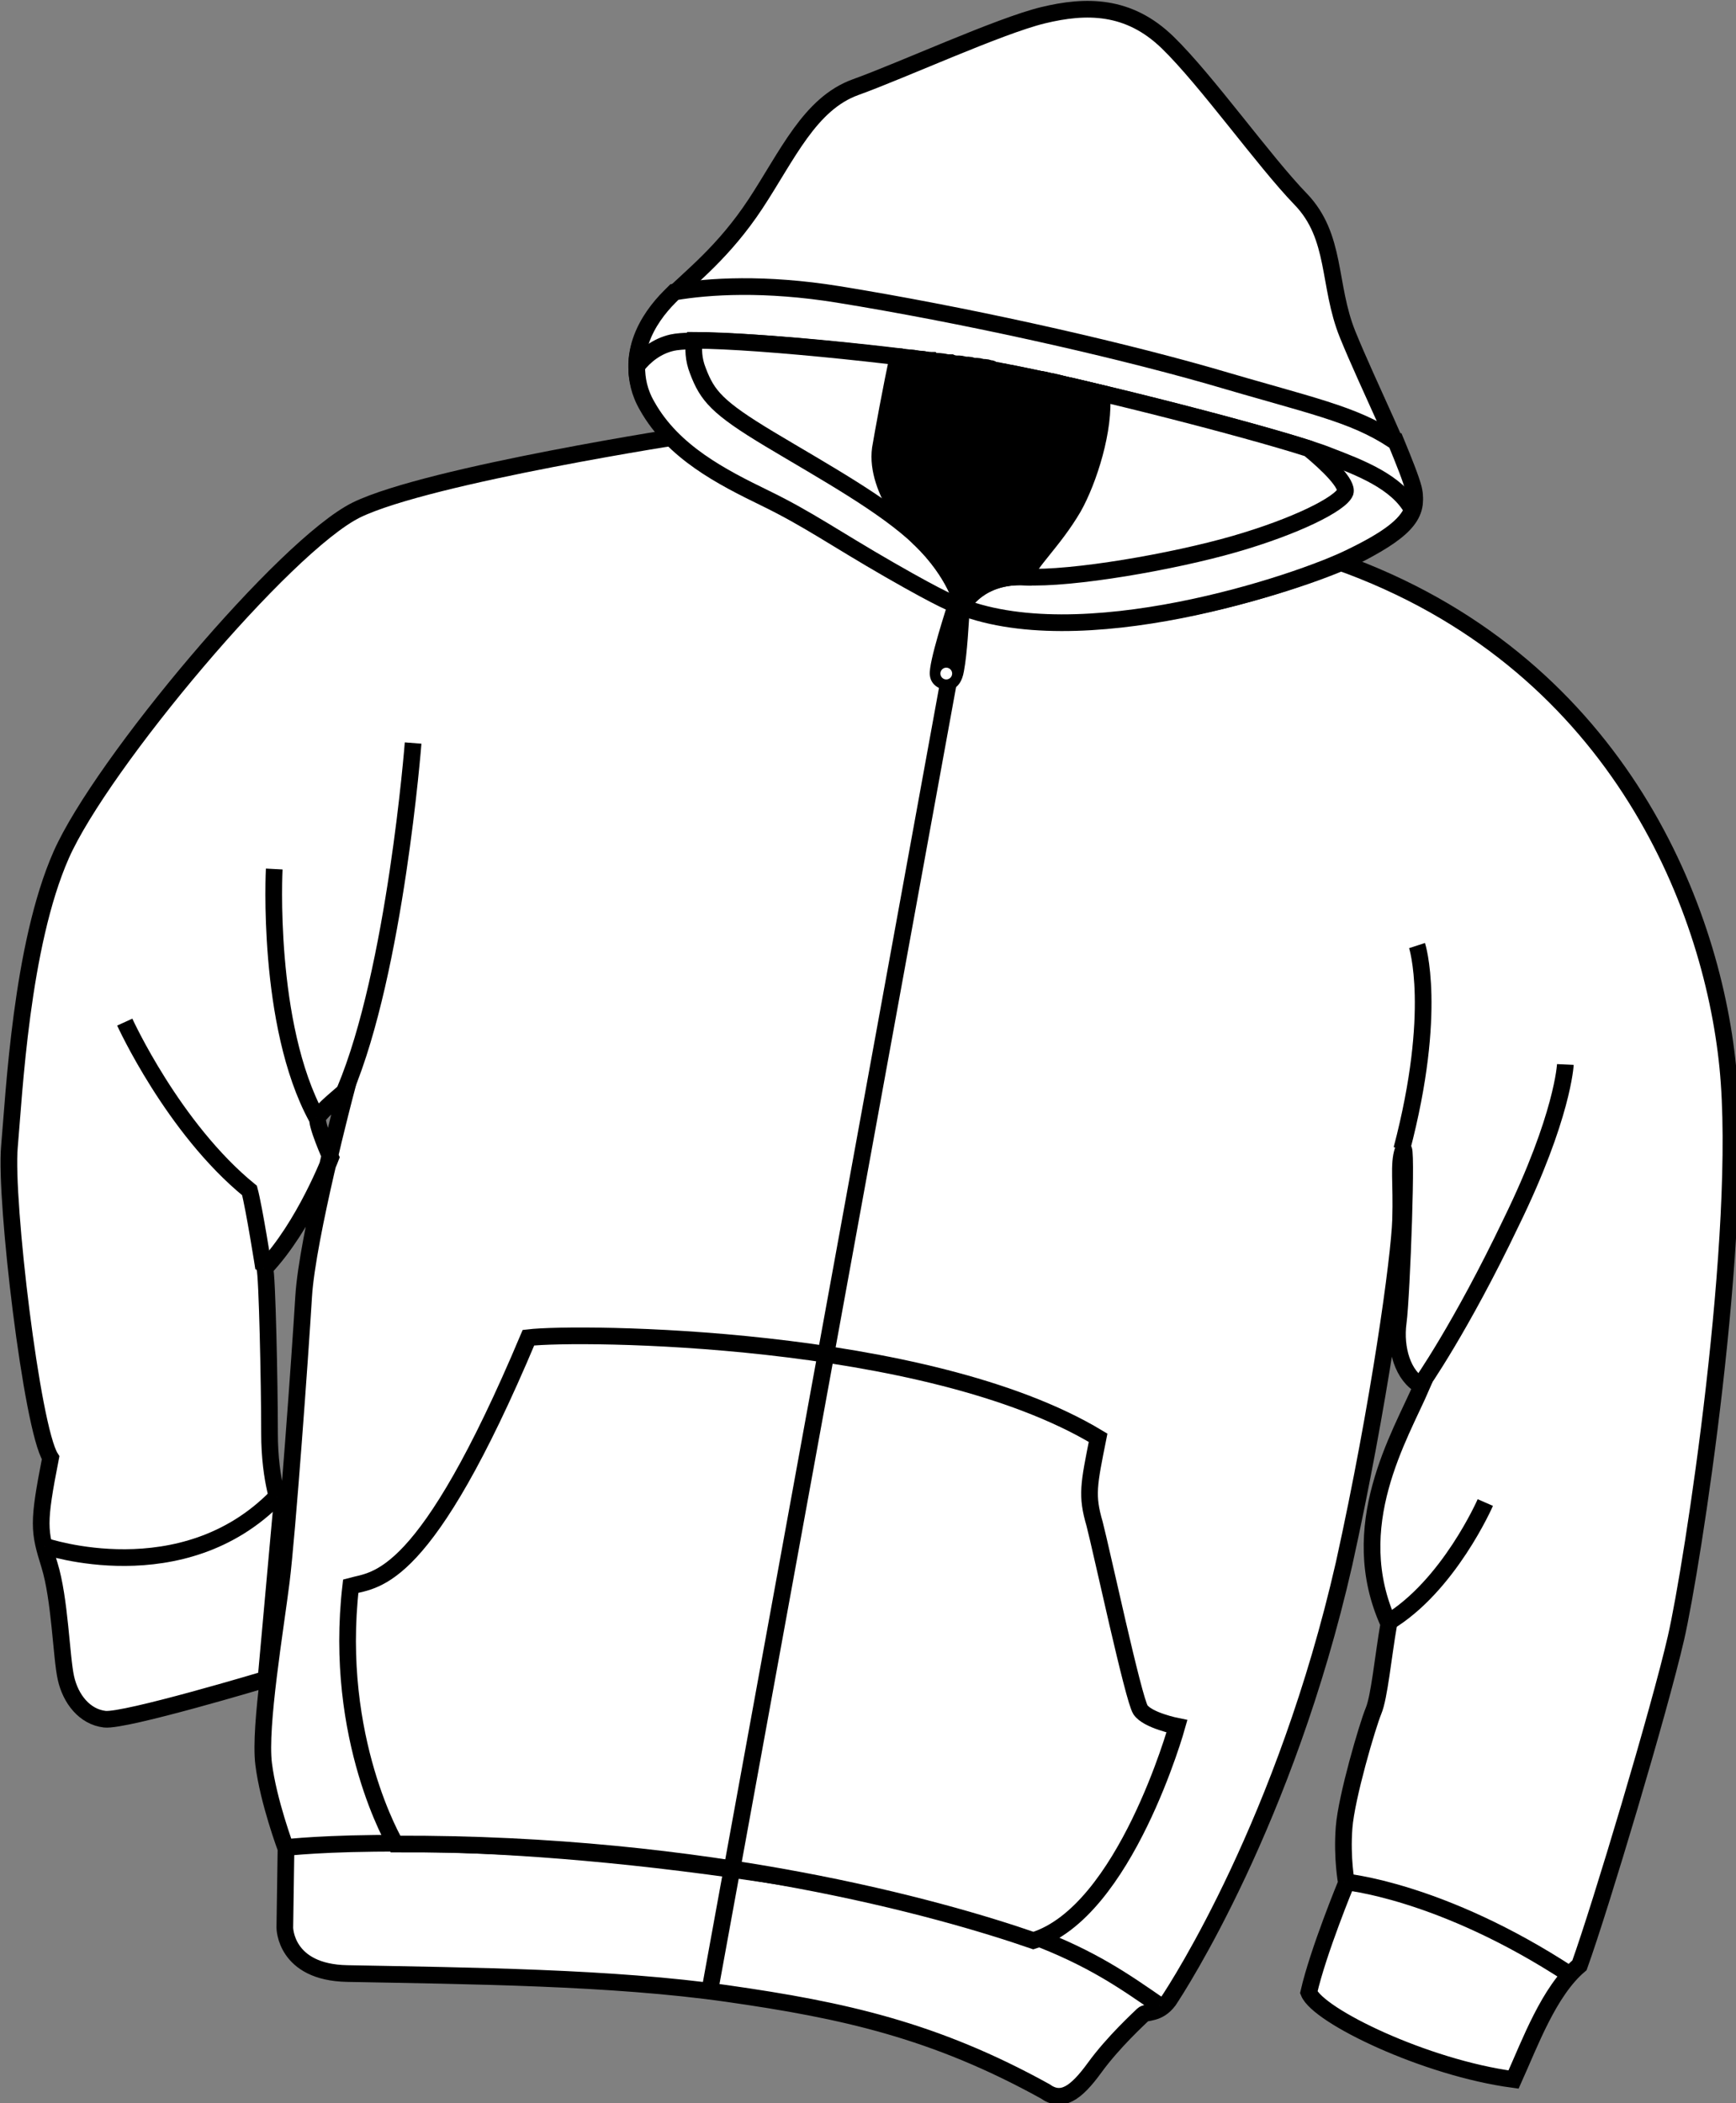 <?xml version="1.0" encoding="UTF-8"?> <!-- Generator: Adobe Illustrator 26.1.0, SVG Export Plug-In . SVG Version: 6.00 Build 0) --> <svg xmlns="http://www.w3.org/2000/svg" xmlns:xlink="http://www.w3.org/1999/xlink" id="Слой_1" x="0px" y="0px" viewBox="0 0 147.5 178.6" style="enable-background:new 0 0 147.5 178.6;" xml:space="preserve"><rect x="0" y="0" width="147.5" height="178.6" fill="#808080" stroke="none"/> <style type="text/css"> .st0{fill:#FFFFFF;stroke:#000000;stroke-width:1.417;stroke-miterlimit:10;} .st1{stroke:#000000;stroke-width:1.417;stroke-miterlimit:10;} .st2{fill:#FFFFFF;} </style> <g> <path class="st0" d="M58.7,36.9c0,0-22.2,3.4-28.4,6.4C24.2,46.3,8.6,64.9,5.2,72.6S1.2,92.9,0.8,97.4s1.9,23.9,3.5,26.4 c-1.1,5.6-1,6.2-0.1,9.1c0.9,2.9,1,7.8,1.4,9.6c0.4,1.8,1.6,3.3,3.3,3.5s13.7-3.4,13.7-3.4l1.3-14.4c0,0-1-2.3-1-6.5 c0-4.2-0.2-13.5-0.4-14c3.4-3.6,5.6-9.4,5.6-9.4s-1.3-2.9-1.1-3.4c0.2-0.5,2.4-2.3,2.4-2.3s-3.3,12.5-3.6,17.5 c-0.3,5-1.4,20.2-1.9,24.2c-0.5,4-1.9,12.3-1.5,15.5s1.9,7.2,1.9,7.2l-0.1,6.7c0,0,0,3.8,5.3,3.9c10.4,0.2,22.5,0.3,32.3,1.7 s17.6,3.1,27,8.3c1.4,1,2.6,0.2,4.2-2c1.6-2.2,3.8-4.2,4.1-4.5c0.3-0.3,1.3,0,2.2-1.2c0.8-1.2,9.9-15.2,14.9-37.1 c3-13.6,4.7-26,4.8-29.2s-0.2-4.7,0.2-5.9c0.4-1.3-0.1,12.4-0.4,14.6c-0.3,2.2,0.4,4.6,2,5.4c-1.8,4.2-6.6,11.9-2.8,20.2 c-0.5,2.9-0.8,6.2-1.3,7.4s-2.3,7.3-2.5,9.9c-0.2,2.6,0.2,4.7,0.2,4.7s-2.4,5.8-3.2,9.3c0.8,2,9.9,6.4,17.4,7.4 c1.4-3.1,3-7.5,5.6-9.7c1.8-5,6.8-21.7,8.2-27.8c1.4-6.1,5.8-34.5,4.4-48.5s-9.7-34.6-33.1-42.9C99.2,44.2,58.7,36.9,58.7,36.9z"></path> <path class="st0" d="M23.3,73.8c0,0-0.7,13.2,3.6,21.1"></path> <path class="st0" d="M35.1,63.1c0,0-1.5,19.3-5.8,29.5"></path> <path class="st0" d="M10.6,86.8c0,0,4.1,9,10.6,14.3c0.4,1.5,1.2,6.6,1.2,6.6"></path> <path class="st0" d="M120.4,80.3c0,0,1.8,5.5-1.3,17.3"></path> <path class="st0" d="M133,90.4c0,0-0.2,4.4-4.6,13.4c-4.3,9-7.7,13.8-7.7,13.8"></path> <path class="st0" d="M126.2,127.6c0,0-3.1,7.1-8.3,10.2"></path> <path class="st0" d="M114.2,159.8c0,0,8.2,0.7,19.2,7.9"></path> <path class="st0" d="M3.8,131.3c0,0,11.7,4,19.7-4.2"></path> <path class="st0" d="M24.3,156.9c0,0,13.4-1.6,38.2,1.9c24.8,3.5,30.2,7.5,36,11.5"></path> <path class="st0" d="M33.6,156.6c0,0-5.3-8.9-3.8-21.9c2.2-0.6,6.3-0.2,15.1-21.1c4.2-0.5,33.8-0.3,48.4,8.5c-0.8,4-1,4.9-0.3,7.3 c0.6,2.3,3.3,14.9,3.9,15.8c0.6,0.9,3.1,1.4,3.1,1.4s-4.4,15.8-12.2,18.2C80,162.1,60.3,156.5,33.6,156.6z"></path> <line class="st0" x1="81.8" y1="51.3" x2="60.3" y2="169.1"></line> <path class="st0" d="M81.1,51.2c0,0-0.8-0.2-5.5-2.9c-4.7-2.7-6.9-4.4-10.6-6.1s-7.8-3.9-10-7.8c-2.2-3.9,0.1-7.3,1.9-9.1 s4.6-3.9,7.3-8c2.7-4.1,4.6-8.5,8.5-9.9s12.2-5.2,15.9-6.1c3.7-0.9,7.3-0.9,10.6,2.3c3.3,3.2,8.2,10.1,11.3,13.3 c3.1,3.2,2.3,7.3,4,11.5s5.2,11.2,5.6,13.3c0.5,2.1-0.9,3.5-5.3,5.7C110.4,49.5,91.6,55.7,81.1,51.2z"></path> <path class="st0" d="M120.1,41.5c-0.2-0.8-0.8-2.3-1.5-4c-0.1,0-0.1-0.1-0.2-0.1c-3.5-2.3-6.9-2.9-15.7-5.5 c-8.8-2.5-21-5.2-31.5-6.9c-6.2-1-11-0.7-13.9-0.2c-0.1,0.1-0.3,0.3-0.4,0.4c-1.8,1.8-4.1,5.2-1.9,9.1c2.2,3.9,6.3,6,10,7.8 c3.7,1.8,5.9,3.4,10.6,6.1c4.7,2.7,5.5,2.9,5.5,2.9c10.5,4.5,29.3-1.8,33.7-4C119.2,45,120.6,43.6,120.1,41.5z"></path> <path class="st0" d="M112.9,38.7c-3.4-1.4-20.9-5.9-28-7.2c-7.1-1.3-24.7-3.1-27.8-2.4c-1.3,0.3-2.3,1.1-3,2c0,1.1,0.2,2.2,0.9,3.4 c2.2,3.9,6.3,6,10,7.8c3.7,1.8,5.9,3.4,10.6,6.1c4.7,2.7,5.5,2.9,5.5,2.9c10.5,4.5,29.3-1.8,33.7-4c3.1-1.5,4.7-2.7,5.2-4 C118.7,40.9,115.5,39.7,112.9,38.7z"></path> <path class="st0" d="M111.2,38.1c-5.6-1.8-20.1-5.5-26.4-6.6c-6.2-1.1-20.2-2.6-25.8-2.6c-0.1,0.7-0.1,1.6,0.3,2.6 c0.8,2.1,1.6,3.1,6.1,5.8c4.5,2.7,9.8,5.6,12.8,8.5c3,2.9,3.6,5.6,3.6,5.6s1.4-2.6,5.3-2.4c4,0.2,12.6-1.3,17.8-2.8 c5.2-1.5,9-3.4,9.4-4.4C114.5,41.1,112.9,39.5,111.2,38.1z"></path> <path class="st1" d="M84.2,31.3c-0.2,0-0.3-0.1-0.5-0.1c0,0-0.1,0-0.1,0c-0.2,0-0.4-0.1-0.6-0.1c-0.1,0-0.1,0-0.2,0 c-0.2,0-0.3-0.1-0.5-0.1c-0.1,0-0.1,0-0.2,0c-0.2,0-0.4-0.1-0.6-0.1c-0.1,0-0.1,0-0.2,0c-0.2,0-0.3,0-0.5-0.1c-0.1,0-0.1,0-0.2,0 c-0.2,0-0.5-0.1-0.7-0.1c-0.1,0-0.1,0-0.2,0c-0.2,0-0.4,0-0.5-0.1c-0.1,0-0.2,0-0.3,0c-0.2,0-0.4-0.1-0.6-0.1c-0.1,0-0.1,0-0.2,0 c-0.2,0-0.4-0.1-0.7-0.1c-0.1,0-0.2,0-0.3,0c-0.2,0-0.4,0-0.6-0.1c-0.1,0-0.1,0-0.2,0c0,0,0,0,0,0c-0.5,2.2-1.3,6.6-1.5,7.8 c-0.5,3.6,3.2,7.6,3.4,7.7c3,2.9,3.6,5.6,3.6,5.6s1.4-2.6,5.3-2.4c0.3-1.2,2.4-3,4.1-5.9c1.3-2.3,2.7-6.7,2.4-9.7 c-0.8-0.2-1.7-0.4-2.5-0.6c0,0,0,0,0,0c-0.6-0.1-1.2-0.3-1.7-0.4c0,0,0,0-0.1,0c-0.4-0.1-0.7-0.2-1.1-0.2c0,0-0.1,0-0.1,0 c-0.1,0-0.3-0.1-0.4-0.1c0,0,0,0-0.1,0c-0.2,0-0.3-0.1-0.5-0.1c0,0,0,0-0.1,0c-0.1,0-0.3-0.1-0.4-0.1c0,0-0.1,0-0.1,0 c-0.1,0-0.3-0.1-0.4-0.1c0,0,0,0-0.1,0c-0.1,0-0.3-0.1-0.4-0.1c0,0-0.1,0-0.1,0c-0.1,0-0.2,0-0.3-0.1c0,0-0.1,0-0.1,0 c-0.1,0-0.3,0-0.4-0.1c-0.2,0-0.4-0.1-0.5-0.1C84.3,31.3,84.2,31.3,84.2,31.3z"></path> <path d="M81.1,51.2c0,0-0.1,0-0.5-0.2c-0.2,0.7-1.7,5.2-1.6,6.3c0.1,1.2,1.4,1.3,1.4,1.3s1.2,0.2,1.5-1.6c0.3-1.6,0.4-4.1,0.5-5.3 C81.9,51.6,81.5,51.4,81.1,51.2z"></path> <circle class="st2" cx="80.4" cy="57.2" r="0.5"></circle> </g> </svg> 